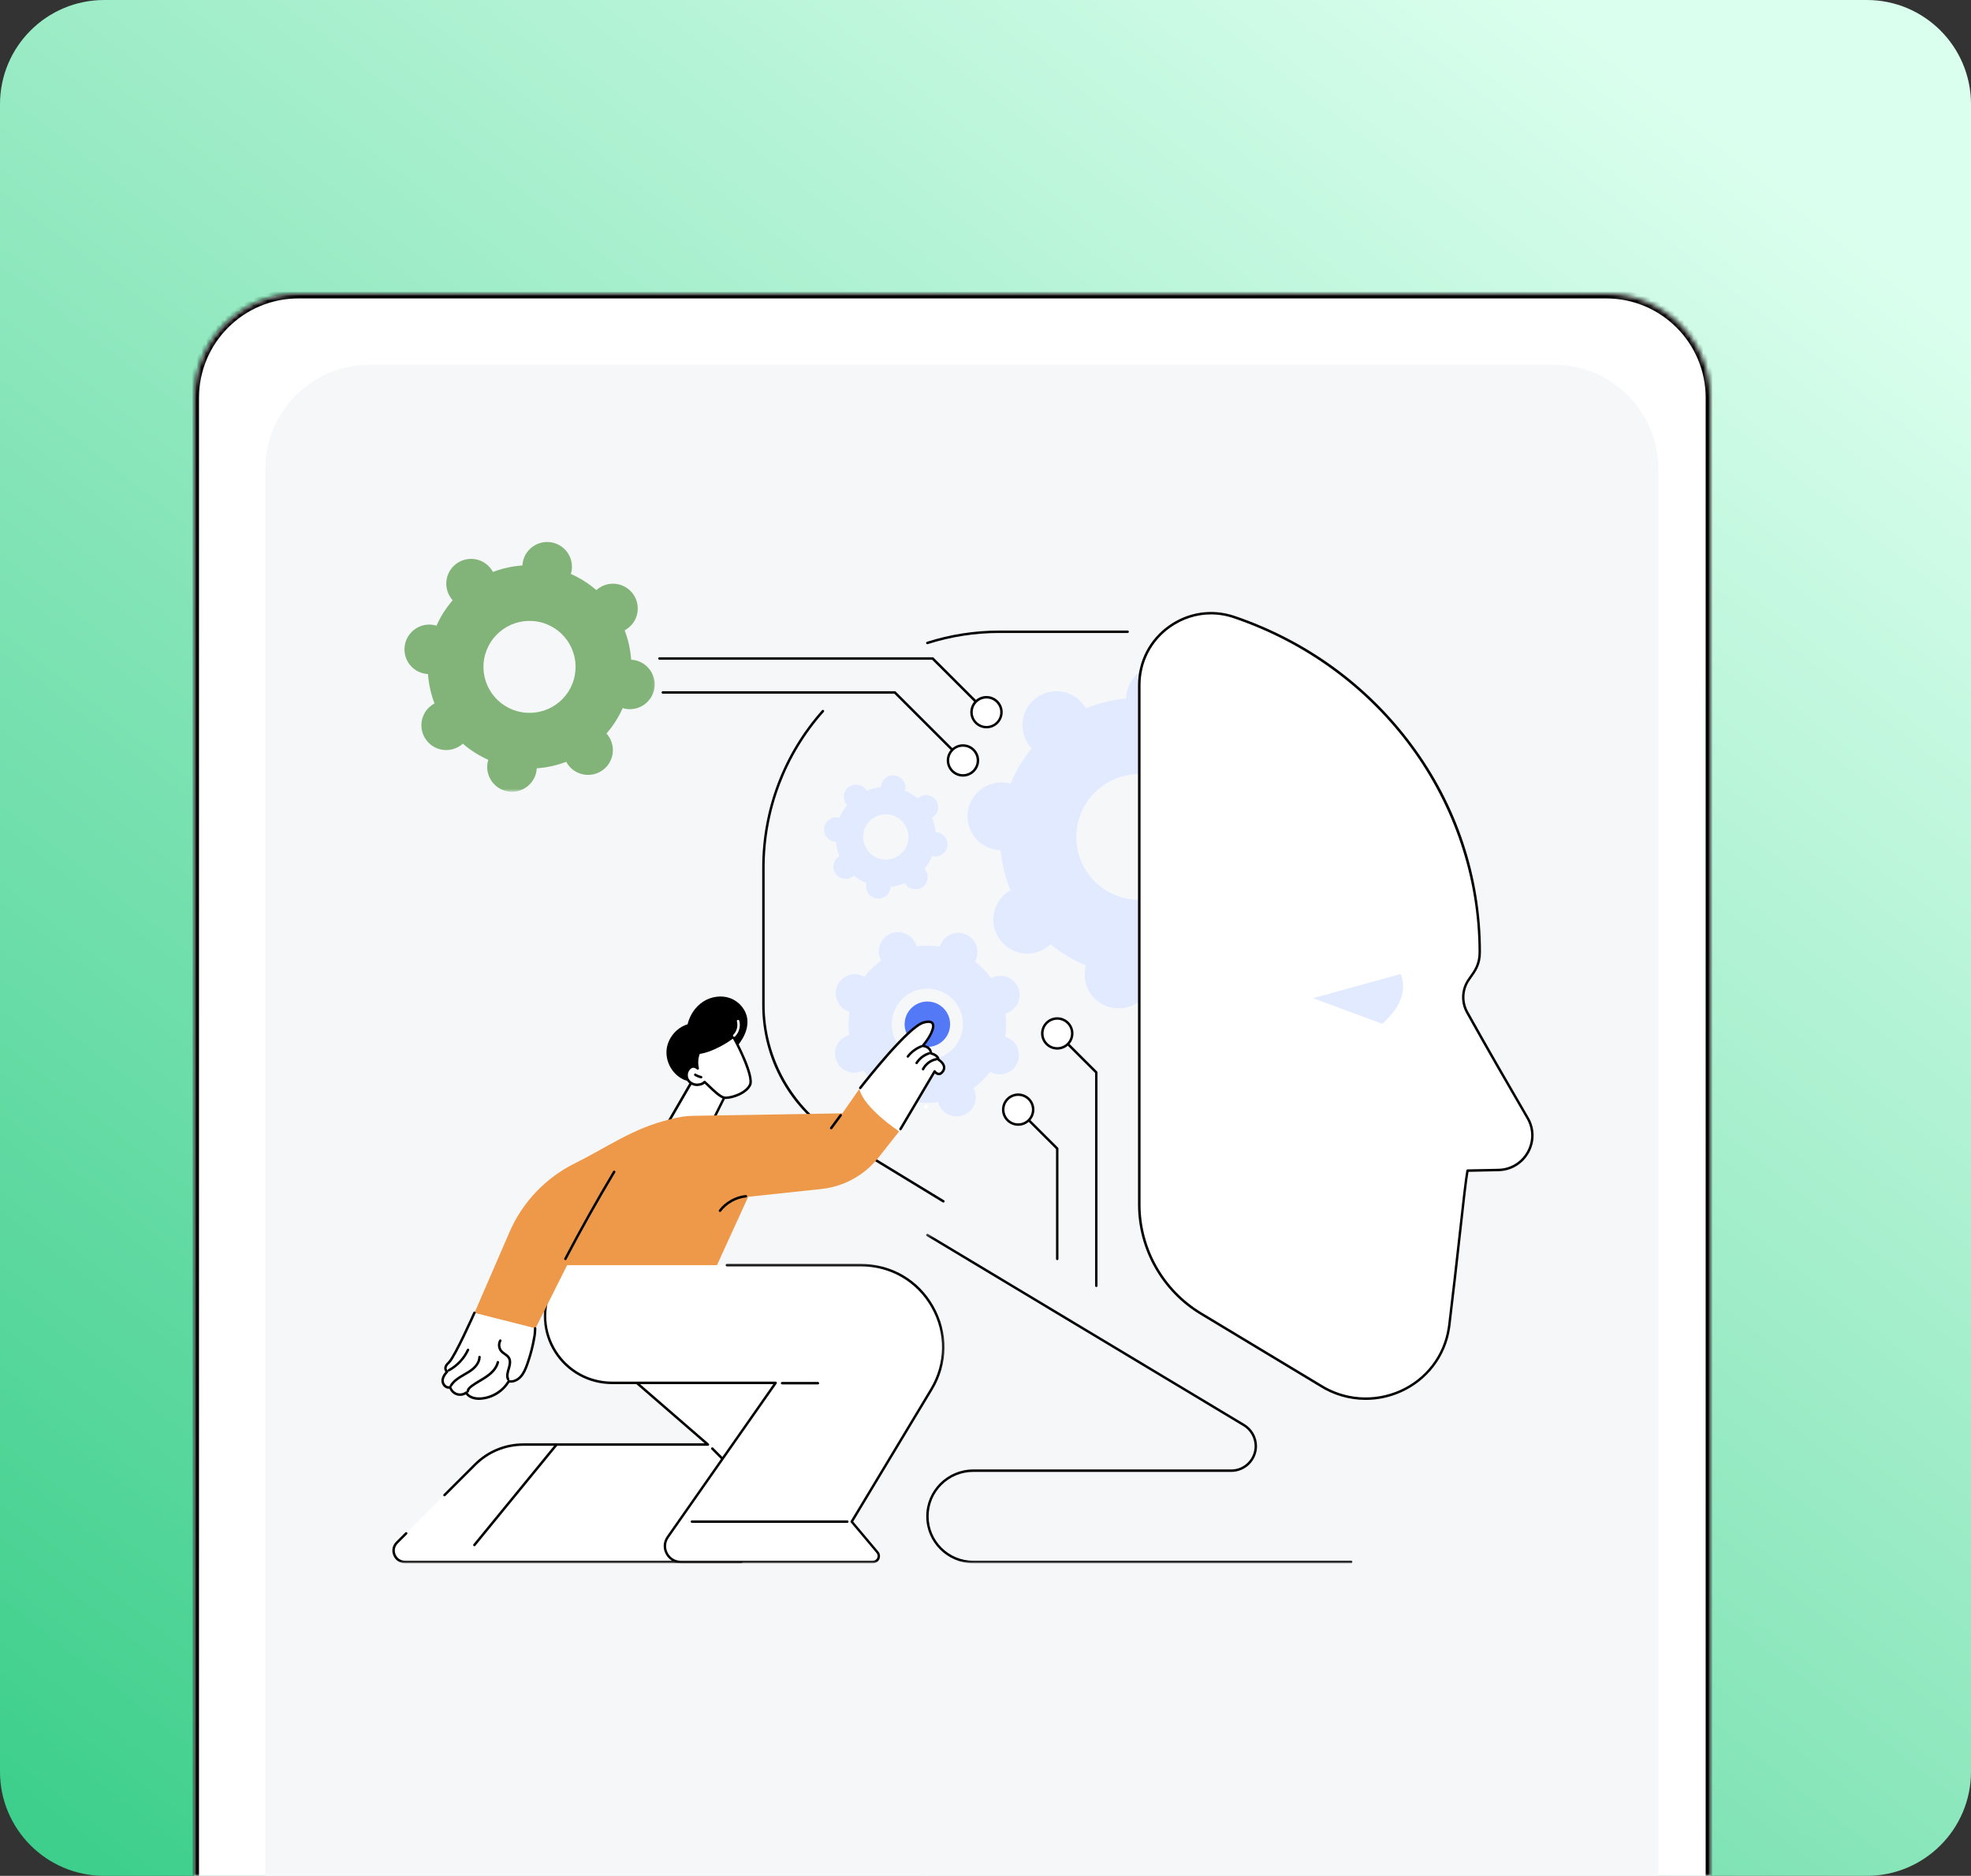 <svg width="416" height="396" viewBox="0 0 416 396" fill="none" xmlns="http://www.w3.org/2000/svg">
<rect x="0" y="0" width="416" height="396" fill="#333333" stroke="none"/>
<g clip-path="url(#clip0_3_769)">
<path d="M394 0H22C9.85 0 0 9.85 0 22V374C0 386.15 9.85 396 22 396H394C406.15 396 416 386.15 416 374V22C416 9.85 406.15 0 394 0Z" fill="url(#paint0_linear_3_769)"/>
<path d="M41 84C41 71.85 50.85 62 63 62H339C351.15 62 361 71.85 361 84V396H41V84Z" fill="white"/>
<mask id="mask0_3_769" style="mask-type:luminance" maskUnits="userSpaceOnUse" x="41" y="62" width="320" height="334">
<path d="M41 84C41 71.85 50.85 62 63 62H339C351.15 62 361 71.85 361 84V396H41V84Z" fill="white"/>
</mask>
<g mask="url(#mask0_3_769)">
<path d="M40 84C40 71.297 50.297 61 63 61H339C351.703 61 362 71.297 362 84H360C360 72.402 350.598 63 339 63H63C51.402 63 42 72.402 42 84H40ZM40 396V84C40 71.297 50.297 61 63 61V63C51.402 63 42 72.402 42 84V396H40ZM339 61C351.703 61 362 71.297 362 84V396H360V84C360 72.402 350.598 63 339 63V61Z" fill="black"/>
</g>
<path d="M56 99C56 86.85 65.85 77 78 77H328C340.15 77 350 86.85 350 99V396H56V99Z" fill="#F5F7F9"/>
<path d="M204.294 171.276C203.702 175.187 206.405 178.83 210.31 179.406C210.604 179.452 210.889 179.465 211.183 179.475C211.465 182.42 212.186 185.262 213.294 187.923C213.046 188.065 212.798 188.217 212.563 188.396C209.377 190.738 208.705 195.228 211.064 198.395C213.413 201.578 217.907 202.25 221.08 199.894C221.315 199.715 221.54 199.527 221.742 199.328C223.959 201.164 226.473 202.683 229.21 203.815C229.137 204.086 229.067 204.367 229.021 204.662C228.429 208.576 231.132 212.216 235.037 212.792C238.954 213.381 242.597 210.684 243.176 206.783C243.223 206.488 243.236 206.207 243.246 205.913C246.197 205.628 249.04 204.91 251.706 203.805C251.849 204.05 252.001 204.298 252.176 204.533C254.526 207.716 259.019 208.388 262.192 206.028C265.378 203.686 266.05 199.196 263.691 196.029C263.516 195.791 263.327 195.569 263.125 195.367C264.965 193.154 266.487 190.646 267.622 187.913C267.893 187.982 268.174 188.052 268.469 188.101C272.387 188.69 276.033 185.99 276.609 182.092C277.201 178.181 274.498 174.542 270.593 173.963C270.299 173.916 270.014 173.903 269.72 173.893C269.438 170.948 268.717 168.109 267.609 165.446C267.857 165.303 268.105 165.151 268.34 164.973C271.526 162.63 272.198 158.14 269.839 154.973C267.49 151.79 262.996 151.119 259.823 153.478C259.588 153.653 259.363 153.842 259.161 154.04C256.944 152.204 254.43 150.685 251.693 149.553C251.766 149.282 251.835 149.001 251.882 148.706C252.474 144.795 249.771 141.152 245.866 140.577C241.949 139.988 238.306 142.684 237.727 146.585C237.68 146.88 237.667 147.161 237.654 147.456C234.706 147.74 231.863 148.458 229.197 149.553C229.054 149.305 228.902 149.057 228.727 148.822C226.377 145.642 221.884 144.971 218.711 147.327C215.524 149.673 214.853 154.159 217.212 157.329C217.387 157.564 217.576 157.789 217.778 157.988C215.938 160.205 214.416 162.713 213.281 165.446C213.01 165.376 212.729 165.303 212.434 165.257C208.53 164.668 204.883 167.365 204.294 171.276ZM227.31 174.717C228.396 167.461 235.166 162.464 242.432 163.55C249.701 164.632 254.701 171.395 253.616 178.651C252.53 185.907 245.76 190.904 238.494 189.818C231.225 188.737 226.225 181.973 227.31 174.717Z" fill="#E2EAFF"/>
<path d="M322.43 236.023C318.538 229.346 313.572 220.719 309.664 213.698C308.45 211.508 308.579 208.811 310.031 206.76C311.163 205.171 312.321 203.778 312.321 201.022C312.321 168.331 290.695 140.54 260.518 130.269C250.681 126.921 240.463 134.263 240.463 144.64V254.294C240.463 263.708 245.394 272.426 253.464 277.29L278.485 292.372C289.255 299.357 303.874 293.054 305.809 280.378C305.832 280.189 305.866 280 305.892 279.802C307.861 263.509 309.181 249.913 309.737 247.121L316.249 246.992C321.827 246.872 325.225 240.83 322.43 236.023Z" fill="white"/>
<path d="M288.242 295.529C284.784 295.529 281.353 294.539 278.342 292.594L253.321 277.515C245.227 272.638 240.191 263.744 240.191 254.294V144.64C240.191 139.597 242.551 135.014 246.657 132.083C250.75 129.161 255.822 128.407 260.59 130.021C275.642 135.147 288.56 144.501 297.927 157.081C307.506 169.932 312.569 185.13 312.569 201.022C312.569 203.649 311.553 205.065 310.477 206.561L310.233 206.915C308.849 208.857 308.71 211.471 309.879 213.569C313.876 220.756 319.031 229.673 322.641 235.894C324.01 238.24 324.024 241.042 322.7 243.398C321.367 245.754 318.961 247.203 316.248 247.25L309.948 247.382C309.63 249.112 309.098 253.894 308.38 260.399C307.777 265.829 307.023 272.579 306.136 279.835C306.113 280.037 306.09 280.225 306.054 280.414C305.147 286.373 301.289 291.416 295.733 293.914C293.324 294.999 290.777 295.529 288.242 295.529ZM255.597 129.704C252.556 129.704 249.572 130.657 246.974 132.493C243.001 135.335 240.721 139.762 240.721 144.64V254.294C240.721 263.555 245.654 272.284 253.592 277.069L278.613 292.147C283.676 295.433 289.999 295.916 295.522 293.444C300.912 291.029 304.664 286.128 305.547 280.344C305.57 280.156 305.607 279.967 305.63 279.779C306.517 272.519 307.258 265.769 307.873 260.339C308.628 253.543 309.18 248.639 309.488 247.074C309.511 246.955 309.617 246.862 309.736 246.862L316.248 246.733C318.773 246.684 321.013 245.344 322.254 243.14C323.491 240.936 323.468 238.332 322.204 236.152C318.584 229.944 313.429 221.027 309.429 213.827C308.168 211.554 308.32 208.728 309.819 206.621L310.067 206.266C311.093 204.84 312.059 203.497 312.059 201.035C312.059 169.37 291.309 141.036 260.435 130.528C258.843 129.975 257.215 129.704 255.597 129.704Z" fill="black"/>
<path d="M277.118 210.72L295.65 205.605C296.947 209.115 295.65 212.626 291.746 216.127L277.118 210.72Z" fill="#E2EAFF"/>
<path d="M199.113 253.87C199.066 253.87 199.02 253.86 198.983 253.837L176.639 240.218C171.838 237.283 167.841 233.151 165.078 228.247C162.318 223.347 160.869 217.774 160.869 212.156V183.151C160.869 170.888 165.349 159.096 173.489 149.94C173.585 149.834 173.75 149.824 173.856 149.917C173.962 150.013 173.975 150.179 173.879 150.284C165.822 159.344 161.385 171.018 161.385 183.151V212.143C161.385 223.347 167.331 233.928 176.91 239.768L199.255 253.387C199.374 253.46 199.42 253.626 199.338 253.741C199.278 253.824 199.195 253.87 199.113 253.87Z" fill="black"/>
<path d="M195.727 135.994C195.622 135.994 195.516 135.924 195.479 135.815C195.433 135.676 195.516 135.534 195.645 135.487C200.588 133.909 205.743 133.108 210.971 133.108H237.998C238.14 133.108 238.256 133.224 238.256 133.366C238.256 133.509 238.14 133.625 237.998 133.625H210.971C205.79 133.625 200.684 134.415 195.8 135.98C195.774 135.994 195.751 135.994 195.727 135.994Z" fill="black"/>
<mask id="mask1_3_769" style="mask-type:luminance" maskUnits="userSpaceOnUse" x="194" y="260" width="93" height="70">
<path d="M194.659 260.339H286.141V330H194.659V260.339Z" fill="white"/>
</mask>
<g mask="url(#mask1_3_769)">
<path d="M285.184 330H205.402C199.939 330 195.492 325.556 195.492 320.103C195.492 314.647 199.939 310.207 205.402 310.207H259.868C262.595 310.207 264.798 307.993 264.798 305.283C264.798 303.562 263.879 301.948 262.406 301.064L195.611 260.942C195.492 260.869 195.445 260.703 195.515 260.587C195.584 260.468 195.75 260.422 195.869 260.492L262.664 300.618C264.292 301.594 265.308 303.387 265.308 305.283C265.308 308.287 262.866 310.726 259.858 310.726H205.388C200.21 310.726 195.998 314.932 195.998 320.103C195.998 325.275 200.21 329.48 205.388 329.48H285.174C285.316 329.48 285.432 329.6 285.432 329.739C285.432 329.881 285.326 330 285.184 330Z" fill="black"/>
</g>
<path d="M176.712 208.116C175.838 210.164 176.795 212.543 178.846 213.417C179.002 213.486 179.154 213.533 179.306 213.582C179.035 215.23 179.025 216.891 179.26 218.506C179.107 218.552 178.942 218.599 178.786 218.658C176.712 219.495 175.709 221.851 176.533 223.913C177.37 225.987 179.733 226.986 181.798 226.163C181.95 226.103 182.102 226.033 182.244 225.951C183.2 227.271 184.355 228.462 185.689 229.475C185.606 229.614 185.536 229.756 185.464 229.908C184.59 231.96 185.546 234.339 187.601 235.212C189.653 236.082 192.035 235.129 192.909 233.078C192.978 232.926 193.028 232.774 193.074 232.618C194.725 232.889 196.389 232.903 198.004 232.668C198.054 232.82 198.1 232.985 198.16 233.138C198.997 235.212 201.356 236.211 203.421 235.388C205.495 234.55 206.498 232.195 205.674 230.133C205.614 229.981 205.545 229.829 205.462 229.686C206.782 228.73 207.974 227.575 208.989 226.245C209.128 226.328 209.271 226.397 209.426 226.47C211.478 227.34 213.86 226.388 214.734 224.336C215.607 222.288 214.651 219.909 212.599 219.035C212.444 218.966 212.292 218.92 212.139 218.87C212.411 217.222 212.421 215.561 212.186 213.946C212.338 213.9 212.503 213.854 212.656 213.794C214.734 212.957 215.736 210.601 214.909 208.54C214.072 206.465 211.713 205.466 209.648 206.29C209.496 206.349 209.343 206.419 209.201 206.502C208.245 205.181 207.09 203.993 205.757 202.991C205.839 202.849 205.909 202.706 205.978 202.554C206.852 200.506 205.899 198.124 203.844 197.253C201.793 196.383 199.41 197.336 198.537 199.384C198.464 199.54 198.418 199.692 198.371 199.844C196.72 199.573 195.056 199.563 193.441 199.798C193.392 199.646 193.345 199.48 193.286 199.328C192.449 197.253 190.089 196.251 188.025 197.078C185.947 197.912 184.944 200.268 185.771 202.332C185.831 202.485 185.9 202.637 185.983 202.779C184.663 203.732 183.472 204.887 182.456 206.217C182.314 206.138 182.175 206.065 182.019 205.995C179.968 205.099 177.585 206.055 176.712 208.116ZM188.816 213.265C190.443 209.446 194.867 207.679 198.679 209.304C202.501 210.932 204.271 215.349 202.64 219.154C201.012 222.97 196.588 224.736 192.779 223.112C188.958 221.497 187.174 217.08 188.816 213.265Z" fill="#E2EAFF"/>
<path d="M173.952 174.74C173.737 176.143 174.706 177.45 176.122 177.662C176.228 177.675 176.334 177.685 176.427 177.685C176.533 178.747 176.781 179.77 177.181 180.726C177.089 180.772 177.006 180.832 176.923 180.891C175.778 181.738 175.543 183.34 176.38 184.485C177.231 185.626 178.836 185.861 179.977 185.024C180.06 184.964 180.143 184.895 180.215 184.825C181.016 185.484 181.913 186.027 182.905 186.44C182.882 186.533 182.856 186.639 182.833 186.745C182.621 188.148 183.587 189.455 185.003 189.666C186.409 189.878 187.716 188.912 187.932 187.499C187.941 187.393 187.955 187.287 187.955 187.191C189.017 187.085 190.043 186.841 190.995 186.44C191.045 186.533 191.105 186.616 191.161 186.698C192.011 187.84 193.616 188.075 194.761 187.241C195.906 186.391 196.141 184.789 195.304 183.648C195.244 183.565 195.175 183.482 195.102 183.413C195.763 182.609 196.316 181.715 196.72 180.726C196.812 180.749 196.918 180.772 197.024 180.795C198.43 181.007 199.737 180.041 199.952 178.628C200.164 177.225 199.195 175.918 197.782 175.706C197.673 175.693 197.567 175.683 197.474 175.683C197.368 174.621 197.12 173.599 196.72 172.642C196.812 172.596 196.895 172.537 196.978 172.477C198.123 171.63 198.358 170.028 197.52 168.887C196.67 167.742 195.069 167.507 193.924 168.344C193.841 168.404 193.758 168.473 193.686 168.543C192.885 167.884 191.988 167.342 190.995 166.931C191.022 166.835 191.045 166.73 191.068 166.624C191.28 165.221 190.314 163.914 188.898 163.702C187.495 163.49 186.184 164.456 185.973 165.869C185.959 165.975 185.95 166.081 185.95 166.177C184.887 166.283 183.858 166.528 182.905 166.931C182.856 166.835 182.8 166.753 182.74 166.67C181.89 165.528 180.285 165.294 179.14 166.127C177.995 166.978 177.76 168.579 178.597 169.721C178.657 169.803 178.73 169.886 178.799 169.959C178.137 170.76 177.585 171.653 177.181 172.642C177.089 172.619 176.983 172.596 176.877 172.573C175.47 172.361 174.164 173.327 173.952 174.74ZM182.23 175.978C182.621 173.36 185.063 171.57 187.67 171.961C190.291 172.348 192.084 174.787 191.694 177.391C191.303 180.008 188.861 181.798 186.254 181.407C183.637 181.02 181.843 178.582 182.23 175.978Z" fill="#E2EAFF"/>
<path d="M196.253 211.455C196.568 211.491 196.875 211.554 197.177 211.65C197.478 211.743 197.766 211.868 198.04 212.017C198.318 212.17 198.576 212.348 198.818 212.55C199.059 212.752 199.278 212.977 199.476 213.222C199.671 213.467 199.844 213.728 199.989 214.009C200.135 214.287 200.254 214.578 200.34 214.879C200.429 215.184 200.485 215.492 200.515 215.806C200.542 216.117 200.538 216.431 200.502 216.746C200.469 217.057 200.403 217.364 200.31 217.665C200.214 217.963 200.092 218.254 199.939 218.529C199.787 218.804 199.612 219.065 199.407 219.303C199.205 219.545 198.98 219.763 198.735 219.962C198.49 220.16 198.225 220.329 197.948 220.475C197.666 220.62 197.375 220.736 197.074 220.825C196.77 220.915 196.462 220.971 196.148 220.997C195.833 221.027 195.519 221.021 195.208 220.988C194.894 220.954 194.586 220.888 194.285 220.796C193.984 220.7 193.696 220.577 193.421 220.425C193.143 220.273 192.885 220.097 192.644 219.892C192.402 219.69 192.184 219.469 191.985 219.221C191.787 218.976 191.618 218.714 191.472 218.433C191.327 218.155 191.207 217.864 191.121 217.563C191.032 217.258 190.976 216.951 190.946 216.64C190.92 216.325 190.923 216.011 190.959 215.7C190.992 215.386 191.055 215.078 191.151 214.78C191.247 214.479 191.37 214.191 191.522 213.913C191.674 213.639 191.849 213.381 192.055 213.139C192.256 212.897 192.481 212.679 192.726 212.481C192.971 212.285 193.236 212.113 193.514 211.968C193.795 211.822 194.086 211.706 194.387 211.617C194.692 211.531 194.999 211.471 195.314 211.445C195.628 211.418 195.942 211.422 196.253 211.455Z" fill="#5479F7"/>
<path d="M231.39 271.695C231.251 271.695 231.132 271.58 231.132 271.437V226.503L222.956 218.341C222.85 218.235 222.85 218.069 222.956 217.977C223.062 217.871 223.227 217.871 223.323 217.977L231.569 226.209C231.615 226.259 231.638 226.328 231.638 226.398V271.437C231.651 271.58 231.532 271.695 231.39 271.695Z" fill="black"/>
<path d="M226.308 218.165C226.308 218.582 226.225 218.986 226.066 219.373C225.904 219.76 225.676 220.101 225.382 220.395C225.084 220.693 224.743 220.921 224.356 221.08C223.969 221.242 223.565 221.322 223.145 221.322C222.725 221.322 222.321 221.242 221.934 221.08C221.547 220.921 221.206 220.693 220.908 220.395C220.614 220.101 220.385 219.76 220.223 219.373C220.064 218.986 219.985 218.582 219.985 218.165C219.985 217.745 220.064 217.341 220.223 216.957C220.385 216.57 220.614 216.226 220.908 215.932C221.206 215.637 221.547 215.409 221.934 215.247C222.324 215.088 222.725 215.009 223.145 215.009C223.565 215.009 223.969 215.088 224.356 215.247C224.743 215.409 225.084 215.637 225.382 215.932C225.676 216.226 225.904 216.57 226.066 216.957C226.225 217.341 226.308 217.745 226.308 218.165Z" fill="white"/>
<path d="M223.144 221.58C221.258 221.58 219.723 220.048 219.723 218.165C219.723 216.279 221.258 214.747 223.144 214.747C225.033 214.747 226.565 216.279 226.565 218.165C226.565 220.048 225.033 221.58 223.144 221.58ZM223.144 215.267C221.539 215.267 220.242 216.561 220.242 218.165C220.242 219.767 221.539 221.064 223.144 221.064C224.749 221.064 226.046 219.767 226.046 218.165C226.046 216.561 224.749 215.267 223.144 215.267Z" fill="black"/>
<path d="M223.144 266.018C223.002 266.018 222.886 265.898 222.886 265.76V242.585L214.71 234.422C214.604 234.316 214.604 234.15 214.71 234.058C214.816 233.952 214.982 233.952 215.074 234.058L223.323 242.29C223.369 242.34 223.393 242.409 223.393 242.479V265.76C223.406 265.898 223.287 266.018 223.144 266.018Z" fill="black"/>
<path d="M215.637 231.202C216.044 231.298 216.418 231.467 216.759 231.712C217.1 231.957 217.381 232.258 217.599 232.615C217.821 232.969 217.963 233.356 218.033 233.767C218.099 234.18 218.083 234.59 217.987 235.001C217.891 235.408 217.722 235.782 217.474 236.119C217.229 236.46 216.928 236.738 216.574 236.96C216.216 237.178 215.829 237.324 215.416 237.39C215.002 237.456 214.592 237.443 214.185 237.347C213.774 237.251 213.401 237.079 213.063 236.834C212.722 236.589 212.441 236.288 212.219 235.934C212.001 235.576 211.855 235.193 211.789 234.779C211.723 234.365 211.736 233.955 211.832 233.548C211.931 233.141 212.1 232.767 212.345 232.426C212.59 232.089 212.891 231.808 213.248 231.589C213.606 231.368 213.99 231.225 214.403 231.156C214.817 231.09 215.23 231.106 215.637 231.202Z" fill="white"/>
<path d="M214.898 237.661C213.009 237.661 211.477 236.129 211.477 234.246C211.477 232.36 213.009 230.828 214.898 230.828C216.784 230.828 218.32 232.36 218.32 234.246C218.32 236.129 216.784 237.661 214.898 237.661ZM214.898 231.348C213.294 231.348 211.997 232.641 211.997 234.246C211.997 235.848 213.294 237.145 214.898 237.145C216.503 237.145 217.8 235.848 217.8 234.246C217.8 232.641 216.503 231.348 214.898 231.348Z" fill="black"/>
<path d="M144.117 227.823C141.887 226.705 140.471 224.174 140.683 221.686C140.894 219.214 142.737 216.951 145.12 216.233C145.589 214.287 146.758 212.51 148.445 211.425C150.133 210.353 152.316 210.035 154.179 210.743C156.042 211.448 157.518 213.205 157.73 215.184C157.885 216.573 157.448 217.986 156.75 219.201C156.055 220.415 155.122 221.474 154.179 222.523C151.939 225.031 147.879 229.71 144.117 227.823Z" fill="black"/>
<path d="M151.571 238.428L149.943 237.568L153.977 229.438C153.977 229.438 154.119 224.28 146.558 227.4L140.129 238.511L138.442 238.074C138.442 238.074 139.891 238.402 144.48 240.219C148.385 241.751 150.592 241.112 151.571 238.428Z" fill="white"/>
<path d="M140.129 238.769C140.106 238.769 140.08 238.769 140.057 238.756L139.054 238.498C138.912 238.461 138.829 238.322 138.865 238.18C138.902 238.038 139.044 237.955 139.183 237.992L139.997 238.203L146.32 227.258C146.347 227.211 146.393 227.175 146.453 227.152C149.378 225.951 151.548 225.809 152.892 226.728C154.275 227.671 154.238 229.369 154.238 229.438C154.238 229.475 154.225 229.508 154.215 229.544L150.297 237.449L151.042 237.839C151.171 237.909 151.217 238.061 151.148 238.19C151.075 238.322 150.923 238.369 150.794 238.296L149.824 237.79C149.695 237.72 149.649 237.568 149.718 237.449L153.732 229.379C153.719 229.107 153.636 227.86 152.61 227.165C151.442 226.364 149.424 226.517 146.747 227.602L140.364 238.64C140.305 238.723 140.222 238.769 140.129 238.769Z" fill="black"/>
<path d="M148.716 228.412C149.603 229.167 151.701 231.5 152.845 231.725C153.99 231.936 157.365 230.957 158.285 229.051C159.122 227.307 155.747 220.567 154.758 218.906C154.758 218.906 150.969 221.805 147.488 222.275C147.042 223.406 146.995 224.501 147.254 225.574C147.254 225.574 146.486 224.879 145.768 225.339C145 225.835 144.693 226.917 145.06 227.754C145.424 228.591 146.393 229.107 147.3 229.015C147.833 228.955 148.302 228.849 148.716 228.412Z" fill="white"/>
<path d="M153.186 232.006C153.034 232.006 152.905 231.996 152.786 231.97C151.856 231.794 150.486 230.464 149.388 229.402C149.13 229.157 148.905 228.932 148.716 228.767C148.269 229.144 147.773 229.213 147.336 229.263C146.297 229.369 145.235 228.767 144.835 227.847C144.411 226.881 144.765 225.68 145.639 225.114C146.099 224.819 146.559 224.892 146.9 225.044C146.771 224.078 146.89 223.112 147.254 222.169C147.29 222.086 147.373 222.017 147.465 222.004C150.84 221.557 154.569 218.718 154.603 218.695C154.662 218.648 154.735 218.635 154.818 218.648C154.887 218.658 154.957 218.705 154.993 218.764C155.618 219.803 159.5 227.152 158.533 229.157C157.623 231.03 154.639 232.006 153.186 232.006ZM148.716 228.155C148.776 228.155 148.835 228.178 148.882 228.214C149.107 228.403 149.401 228.697 149.755 229.025C150.698 229.935 152.114 231.311 152.892 231.463C153.908 231.652 157.187 230.722 158.06 228.932C158.778 227.447 155.903 221.405 154.685 219.27C153.812 219.909 150.688 222.03 147.69 222.487C147.326 223.476 147.277 224.469 147.515 225.491C147.538 225.597 147.489 225.716 147.396 225.776C147.3 225.835 147.171 225.822 147.088 225.739C147.065 225.716 146.453 225.187 145.92 225.527C145.262 225.951 144.99 226.894 145.308 227.625C145.626 228.33 146.476 228.813 147.277 228.73C147.809 228.684 148.173 228.578 148.518 228.224C148.574 228.191 148.647 228.155 148.716 228.155Z" fill="black"/>
<path d="M147.985 227.658C147.962 227.658 147.948 227.658 147.925 227.648C147.455 227.543 147.019 227.354 146.605 227.106C146.486 227.036 146.44 226.871 146.522 226.752C146.592 226.636 146.757 226.586 146.876 226.669C147.244 226.894 147.631 227.046 148.044 227.142C148.187 227.175 148.269 227.318 148.233 227.447C148.21 227.576 148.104 227.658 147.985 227.658Z" fill="black"/>
<path d="M154.969 218.883C154.897 218.883 154.84 218.86 154.781 218.8C154.675 218.694 154.685 218.529 154.781 218.436C155.499 217.728 155.807 216.597 155.535 215.63C155.499 215.491 155.582 215.349 155.711 215.313C155.853 215.276 155.995 215.359 156.032 215.491C156.349 216.656 156.008 217.953 155.135 218.8C155.098 218.86 155.029 218.883 154.969 218.883Z" fill="white"/>
<path d="M127.516 285.973L149.414 304.965H110.469C106.647 304.965 102.978 306.484 100.264 309.181L83.773 325.652C82.264 327.161 83.337 329.739 85.471 329.739H156.478L182.35 279.885L127.516 285.973Z" fill="white"/>
<mask id="mask2_3_769" style="mask-type:luminance" maskUnits="userSpaceOnUse" x="82" y="278" width="101" height="52">
<path d="M82 278.974H182.8V330H82V278.974Z" fill="white"/>
</mask>
<g mask="url(#mask2_3_769)">
<path d="M156.479 330H85.471C84.376 330 83.433 329.374 83.019 328.362C82.593 327.349 82.818 326.241 83.595 325.463L85.544 323.518C85.65 323.412 85.815 323.412 85.908 323.518C86.014 323.624 86.014 323.789 85.908 323.885L83.962 325.827C83.337 326.453 83.162 327.349 83.502 328.16C83.843 328.974 84.598 329.48 85.471 329.48H156.326L181.904 280.202L128.142 286.161L149.59 304.763C149.672 304.836 149.695 304.952 149.659 305.048C149.626 305.154 149.53 305.213 149.414 305.213H110.469C106.684 305.213 103.134 306.686 100.454 309.359L94.001 315.802C93.895 315.907 93.73 315.907 93.637 315.802C93.528 315.696 93.528 315.53 93.637 315.438L100.09 308.992C102.862 306.226 106.555 304.694 110.469 304.694H148.716L127.351 286.161C127.268 286.092 127.245 285.986 127.268 285.89C127.305 285.797 127.387 285.728 127.493 285.714L182.327 279.636C182.42 279.623 182.516 279.673 182.575 279.742C182.635 279.825 182.635 279.917 182.585 280.013L156.704 329.857C156.657 329.94 156.575 330 156.479 330Z" fill="black"/>
</g>
<path d="M152.643 308.38C152.573 308.38 152.514 308.357 152.454 308.297L150.155 305.978C150.049 305.872 150.062 305.706 150.155 305.614C150.26 305.508 150.426 305.518 150.522 305.614L152.822 307.933C152.927 308.039 152.914 308.205 152.822 308.297C152.775 308.357 152.716 308.38 152.643 308.38Z" fill="black"/>
<path d="M100.125 326.417C100.066 326.417 100.006 326.393 99.96 326.357C99.851 326.264 99.828 326.099 99.924 325.993L117.159 304.929C117.252 304.823 117.417 304.8 117.523 304.893C117.629 304.989 117.656 305.154 117.56 305.26L100.324 326.324C100.278 326.383 100.205 326.417 100.125 326.417Z" fill="black"/>
<path d="M118.598 267.079L116.381 271.801C111.981 281.168 118.823 291.922 129.193 291.922H163.711L140.943 324.461C139.384 326.688 140.976 329.728 143.689 329.728H184.239C185.298 329.728 185.89 328.491 185.192 327.667L179.765 321.211L196.577 293.288C203.526 281.757 195.197 267.066 181.724 267.066H118.598V267.079Z" fill="white"/>
<mask id="mask3_3_769" style="mask-type:luminance" maskUnits="userSpaceOnUse" x="114" y="266" width="86" height="64">
<path d="M114.188 266.269H199.741V330H114.188V266.269Z" fill="white"/>
</mask>
<g mask="url(#mask3_3_769)">
<path d="M184.25 330H143.703C142.333 330 141.132 329.269 140.494 328.054C139.858 326.84 139.951 325.441 140.742 324.322L163.215 292.193H129.194C124.237 292.193 119.694 289.695 117.031 285.526C114.374 281.344 114.046 276.185 116.144 271.695L118.364 266.97C118.421 266.841 118.576 266.785 118.705 266.841C118.834 266.901 118.894 267.053 118.834 267.185L116.617 271.907C114.589 276.232 114.907 281.202 117.468 285.232C120.025 289.262 124.416 291.664 129.181 291.664H163.698C163.794 291.664 163.887 291.724 163.937 291.806C163.983 291.889 163.97 291.995 163.923 292.078L141.155 324.617C140.484 325.579 140.401 326.771 140.944 327.82C141.486 328.855 142.512 329.481 143.69 329.481H184.24C184.64 329.481 184.971 329.269 185.136 328.905C185.298 328.551 185.252 328.15 184.994 327.843L179.568 321.387C179.495 321.304 179.485 321.185 179.544 321.093L196.353 293.173C199.563 287.836 199.655 281.417 196.578 275.997C193.511 270.577 187.955 267.338 181.715 267.338H153.425C153.282 267.338 153.163 267.218 153.163 267.08C153.163 266.937 153.282 266.818 153.425 266.818H181.715C188.144 266.818 193.865 270.153 197.025 275.735C200.188 281.321 200.105 287.942 196.79 293.444L180.074 321.212L185.381 327.525C185.758 327.985 185.841 328.597 185.596 329.14C185.371 329.669 184.839 330 184.25 330Z" fill="black"/>
</g>
<path d="M178.836 321.48H146.039C145.896 321.48 145.777 321.364 145.777 321.222C145.777 321.079 145.896 320.964 146.039 320.964H178.836C178.975 320.964 179.094 321.079 179.094 321.222C179.094 321.364 178.975 321.48 178.836 321.48Z" fill="black"/>
<path d="M172.629 292.253H165.068C164.926 292.253 164.807 292.134 164.807 291.995C164.807 291.853 164.926 291.734 165.068 291.734H172.629C172.771 291.734 172.89 291.853 172.89 291.995C172.89 292.134 172.771 292.253 172.629 292.253Z" fill="black"/>
<path d="M113.017 280.414L100.136 277.175L107.545 260.081C110.281 253.778 115.165 248.639 121.323 245.589C127.93 242.316 133.84 238.038 141.414 236.317L123.553 259.396L113.017 280.414Z" fill="#EE9849"/>
<path d="M111.191 288.223C110.873 289.096 110.506 289.98 109.867 290.661C109.232 291.346 108.275 291.793 107.369 291.604C106.151 293.689 103.852 295.105 101.446 295.257C100.288 295.327 98.958 295.022 98.389 294.01C97.823 294.42 97.059 294.539 96.397 294.314C95.735 294.093 95.206 293.527 95.004 292.855C94.273 293.15 93.459 292.395 93.412 291.618C93.366 290.84 93.849 290.122 94.378 289.543C94.014 289.378 93.918 288.871 94.061 288.494C94.203 288.117 94.521 287.836 94.792 287.551C96.066 286.234 100.113 277.161 100.113 277.161L112.924 280.424C112.924 280.424 112.888 281.473 112.819 281.923C112.713 282.581 112.584 283.24 112.441 283.901C112.134 285.374 111.71 286.823 111.191 288.223Z" fill="white"/>
<path d="M101.115 295.529C99.877 295.529 98.862 295.105 98.319 294.361C97.717 294.705 96.976 294.774 96.324 294.549C95.665 294.328 95.123 293.808 94.851 293.16C94.557 293.206 94.249 293.136 93.965 292.948C93.505 292.667 93.2 292.134 93.164 291.618C93.127 290.956 93.399 290.284 94.014 289.566C93.73 289.262 93.693 288.765 93.836 288.388C93.978 288.011 94.249 287.74 94.52 287.472L94.626 287.353C95.854 286.079 99.851 277.128 99.901 277.032C99.96 276.903 100.112 276.844 100.241 276.903C100.37 276.963 100.43 277.115 100.37 277.244C100.205 277.621 96.301 286.373 95.004 287.717L94.885 287.836C94.65 288.071 94.424 288.296 94.319 288.577C94.226 288.838 94.272 289.189 94.497 289.295C94.567 289.331 94.626 289.401 94.64 289.483C94.65 289.566 94.626 289.649 94.58 289.708C93.941 290.393 93.647 291.006 93.683 291.581C93.707 291.935 93.931 292.299 94.236 292.501C94.368 292.584 94.626 292.7 94.911 292.594C94.98 292.571 95.05 292.571 95.123 292.607C95.192 292.643 95.239 292.7 95.252 292.772C95.417 293.361 95.89 293.854 96.479 294.056C97.058 294.255 97.73 294.149 98.223 293.785C98.283 293.739 98.365 293.725 98.438 293.739C98.508 293.749 98.567 293.795 98.614 293.868C99.262 295.022 100.926 295.022 101.423 294.986C103.736 294.844 105.976 293.467 107.144 291.465C107.203 291.369 107.309 291.323 107.425 291.346C108.322 291.535 109.185 291.015 109.678 290.473C110.304 289.804 110.658 288.908 110.955 288.13C111.462 286.74 111.885 285.291 112.203 283.842C112.345 283.193 112.474 282.535 112.583 281.886C112.653 281.45 112.689 280.424 112.689 280.414C112.689 280.272 112.805 280.156 112.961 280.166C113.1 280.166 113.219 280.295 113.205 280.437C113.205 280.483 113.172 281.509 113.09 281.969C112.984 282.628 112.855 283.299 112.712 283.961C112.382 285.433 111.958 286.893 111.438 288.306C111.131 289.143 110.754 290.086 110.059 290.827C109.337 291.594 108.371 291.995 107.498 291.876C106.211 293.974 103.911 295.35 101.456 295.506C101.34 295.529 101.221 295.529 101.115 295.529Z" fill="black"/>
<path d="M107.227 291.429C107.131 291.429 107.038 291.369 106.992 291.277C106.638 290.473 106.896 289.602 107.131 288.825C107.356 288.094 107.508 287.339 107.18 286.773C107.002 286.469 106.694 286.257 106.376 286.032C106.105 285.844 105.834 285.655 105.609 285.397C105.01 284.712 104.914 283.653 105.374 282.876C105.443 282.746 105.609 282.71 105.728 282.783C105.847 282.852 105.893 283.018 105.824 283.134C105.48 283.723 105.562 284.55 105.999 285.056C106.188 285.268 106.423 285.433 106.671 285.609C107.025 285.857 107.392 286.115 107.627 286.505C108.064 287.233 107.888 288.13 107.64 288.967C107.425 289.649 107.19 290.426 107.475 291.052C107.534 291.181 107.475 291.333 107.342 291.392C107.296 291.416 107.263 291.429 107.227 291.429Z" fill="black"/>
<path d="M98.719 293.983C98.709 293.983 98.696 293.983 98.686 293.983C98.543 293.96 98.438 293.831 98.461 293.689C98.543 293.09 99.013 292.676 99.417 292.372C99.983 291.948 100.585 291.594 101.174 291.24C101.67 290.946 102.177 290.651 102.646 290.31C103.851 289.46 104.595 288.507 104.83 287.504C104.867 287.366 105.009 287.283 105.148 287.316C105.29 287.352 105.373 287.495 105.336 287.634C105.065 288.765 104.264 289.814 102.944 290.744C102.458 291.088 101.942 291.392 101.432 291.7C100.856 292.041 100.264 292.395 99.721 292.795C99.404 293.03 99.026 293.361 98.98 293.771C98.967 293.89 98.848 293.983 98.719 293.983Z" fill="black"/>
<path d="M95.183 292.772C95.133 292.772 95.087 292.759 95.05 292.736C94.934 292.666 94.885 292.501 94.957 292.382C95.51 291.439 96.456 290.794 97.211 290.334C97.422 290.205 97.647 290.072 97.859 289.956C98.471 289.602 99.11 289.238 99.653 288.779C100.123 288.378 100.913 287.551 100.95 286.469C100.95 286.327 101.079 286.211 101.221 286.221C101.363 286.221 101.482 286.35 101.469 286.492C101.423 287.776 100.513 288.719 99.984 289.179C99.404 289.672 98.743 290.039 98.108 290.403C97.896 290.522 97.681 290.651 97.469 290.78C96.761 291.204 95.9 291.793 95.404 292.643C95.358 292.726 95.275 292.772 95.183 292.772Z" fill="black"/>
<path d="M94.756 289.52C94.663 289.52 94.58 289.473 94.534 289.391C94.461 289.262 94.507 289.106 94.64 289.037C96.337 288.107 97.73 286.621 98.544 284.854C98.604 284.725 98.756 284.666 98.885 284.725C99.014 284.785 99.074 284.937 99.014 285.066C98.154 286.929 96.691 288.494 94.885 289.483C94.852 289.51 94.805 289.52 94.756 289.52Z" fill="black"/>
<path d="M118.599 267.08H151.323L157.917 252.647L173.373 250.999C178.128 250.489 182.469 248.087 185.43 244.341L189.771 238.839L181.37 229.885L177.784 235.034L146.297 235.553C139.868 235.659 133.995 239.193 130.891 244.811L118.599 267.08Z" fill="#EE9849"/>
<path d="M151.962 255.849C151.902 255.849 151.856 255.839 151.806 255.793C151.69 255.71 151.667 255.545 151.76 255.426C153.093 253.672 155.204 252.494 157.398 252.269C157.54 252.259 157.669 252.365 157.683 252.504C157.693 252.646 157.587 252.775 157.448 252.789C155.393 253 153.424 254.106 152.173 255.743C152.127 255.816 152.044 255.849 151.962 255.849Z" fill="black"/>
<path d="M175.438 238.402C175.378 238.402 175.332 238.392 175.282 238.356C175.166 238.273 175.143 238.107 175.226 237.992L177.218 235.282C177.301 235.163 177.466 235.139 177.585 235.222C177.701 235.305 177.724 235.47 177.641 235.589L175.65 238.296C175.59 238.369 175.507 238.402 175.438 238.402Z" fill="black"/>
<path d="M119.33 266.017C119.294 266.017 119.248 266.007 119.211 265.981C119.082 265.911 119.036 265.759 119.105 265.63C122.351 259.432 125.819 253.248 129.406 247.249C129.475 247.134 129.641 247.084 129.76 247.157C129.876 247.226 129.925 247.392 129.853 247.511C126.266 253.506 122.798 259.681 119.565 265.865C119.519 265.971 119.423 266.017 119.33 266.017Z" fill="black"/>
<path d="M181.371 229.885C181.371 229.885 191.433 216.822 194.927 215.832C198.418 214.853 196.73 218.446 194.725 220.779C194.725 220.779 196.449 220.875 196.459 222.357C196.459 222.357 197.971 222.688 198.054 223.678C198.054 223.678 200.142 224.915 198.818 226.364C198.017 227.248 197.25 226.162 197.25 226.162L189.749 238.829C189.772 238.839 182.34 233.961 181.371 229.885Z" fill="white"/>
<path d="M190.053 238.617C190.007 238.617 189.96 238.604 189.924 238.581C189.805 238.511 189.758 238.346 189.831 238.227L197.038 226.047C197.084 225.974 197.167 225.914 197.25 225.914C197.346 225.914 197.428 225.951 197.475 226.024C197.557 226.139 197.829 226.447 198.136 226.457C198.299 226.47 198.464 226.388 198.643 226.199C198.937 225.881 199.056 225.564 199.007 225.246C198.901 224.492 197.958 223.913 197.944 223.913C197.875 223.866 197.829 223.797 197.815 223.714C197.746 222.923 196.436 222.629 196.426 222.619C196.307 222.592 196.224 222.486 196.224 222.371C196.211 221.143 194.785 221.05 194.725 221.05C194.632 221.05 194.536 220.981 194.5 220.898C194.467 220.802 194.477 220.696 194.55 220.627C196.095 218.824 197.015 216.832 196.614 216.196C196.426 215.902 195.857 215.866 195.019 216.104C191.846 216.997 182.8 228.518 181.771 229.829C181.688 229.945 181.526 229.958 181.407 229.875C181.288 229.792 181.278 229.627 181.361 229.508C183.045 227.354 191.611 216.514 194.867 215.597C195.976 215.29 196.707 215.396 197.038 215.915C197.723 216.987 196.283 219.284 195.221 220.614C195.857 220.779 196.614 221.226 196.72 222.169C197.144 222.298 198.146 222.688 198.312 223.549C198.606 223.747 199.397 224.349 199.516 225.173C199.586 225.656 199.42 226.129 199.02 226.563C198.735 226.871 198.431 227.013 198.1 226.986C197.769 226.963 197.498 226.788 197.309 226.613L190.278 238.498C190.232 238.567 190.149 238.617 190.053 238.617Z" fill="black"/>
<path d="M191.611 223.287C191.551 223.287 191.505 223.277 191.459 223.241C191.339 223.158 191.316 222.993 191.409 222.877C192.163 221.888 193.179 221.12 194.347 220.663C194.476 220.614 194.632 220.673 194.678 220.815C194.724 220.944 194.665 221.097 194.526 221.143C193.464 221.557 192.508 222.275 191.809 223.181C191.763 223.254 191.694 223.287 191.611 223.287Z" fill="black"/>
<path d="M193.464 224.654C193.414 224.654 193.368 224.644 193.322 224.621C193.203 224.548 193.17 224.386 193.239 224.267C193.874 223.264 194.844 222.51 195.966 222.136C196.105 222.086 196.247 222.159 196.293 222.298C196.343 222.44 196.27 222.582 196.128 222.629C195.125 222.96 194.242 223.654 193.676 224.548C193.639 224.607 193.557 224.654 193.464 224.654Z" fill="black"/>
<path d="M194.821 225.964C194.784 225.964 194.738 225.951 194.702 225.941C194.573 225.881 194.526 225.716 194.583 225.587C195.175 224.432 196.33 223.572 197.604 223.337C197.746 223.314 197.875 223.406 197.911 223.549C197.934 223.691 197.839 223.82 197.7 223.853C196.578 224.055 195.562 224.809 195.056 225.822C195.009 225.914 194.914 225.964 194.821 225.964Z" fill="black"/>
<path d="M195.056 233.68C195.056 233.69 195.056 233.69 195.056 233.703C195.092 233.833 195.198 233.952 195.327 233.975C195.34 233.975 195.34 233.975 195.35 233.975C195.552 234.021 195.787 233.915 195.833 233.703C195.883 233.502 195.774 233.28 195.562 233.22C195.552 233.22 195.552 233.22 195.539 233.22C195.635 233.313 195.717 233.396 195.81 233.492C195.81 233.478 195.81 233.478 195.81 233.469C195.764 233.267 195.529 233.138 195.327 233.197C195.115 233.267 195.009 233.478 195.056 233.68Z" fill="white"/>
<path d="M208.208 150.612C208.139 150.612 208.079 150.589 208.02 150.543L196.73 139.269H139.183C139.044 139.269 138.925 139.15 138.925 139.008C138.925 138.869 139.044 138.75 139.183 138.75H196.836C196.909 138.75 196.968 138.773 197.024 138.819L208.387 150.165C208.493 150.271 208.493 150.437 208.387 150.529C208.341 150.579 208.268 150.612 208.208 150.612Z" fill="black"/>
<path d="M211.371 150.341C211.371 150.761 211.292 151.165 211.13 151.552C210.971 151.939 210.743 152.28 210.445 152.574C210.147 152.872 209.806 153.1 209.419 153.259C209.032 153.418 208.628 153.501 208.208 153.501C207.791 153.501 207.388 153.418 207.001 153.259C206.613 153.1 206.269 152.872 205.975 152.574C205.677 152.28 205.449 151.939 205.29 151.552C205.128 151.165 205.048 150.761 205.048 150.341C205.048 149.924 205.128 149.52 205.29 149.133C205.449 148.746 205.677 148.405 205.975 148.111C206.269 147.813 206.613 147.584 207.001 147.426C207.388 147.263 207.791 147.184 208.208 147.184C208.628 147.184 209.032 147.263 209.419 147.426C209.806 147.584 210.147 147.813 210.445 148.111C210.743 148.405 210.971 148.746 211.13 149.133C211.292 149.52 211.371 149.924 211.371 150.341Z" fill="white"/>
<path d="M208.209 153.759C206.323 153.759 204.788 152.227 204.788 150.341C204.788 148.458 206.323 146.926 208.209 146.926C210.098 146.926 211.63 148.458 211.63 150.341C211.63 152.227 210.098 153.759 208.209 153.759ZM208.209 147.456C206.604 147.456 205.307 148.753 205.307 150.354C205.307 151.956 206.604 153.253 208.209 153.253C209.814 153.253 211.111 151.956 211.111 150.354C211.111 148.753 209.804 147.456 208.209 147.456Z" fill="black"/>
<path d="M203.242 160.793C203.173 160.793 203.113 160.767 203.053 160.72L188.756 146.443H139.891C139.752 146.443 139.633 146.324 139.633 146.185C139.633 146.042 139.752 145.923 139.891 145.923H188.862C188.935 145.923 188.991 145.947 189.051 145.996L203.431 160.356C203.537 160.462 203.537 160.628 203.431 160.72C203.384 160.767 203.315 160.793 203.242 160.793Z" fill="black"/>
<path d="M206.405 160.532C206.405 160.952 206.326 161.353 206.164 161.74C206.005 162.127 205.777 162.468 205.479 162.766C205.181 163.06 204.84 163.288 204.453 163.45C204.066 163.609 203.662 163.689 203.242 163.689C202.825 163.689 202.421 163.609 202.034 163.45C201.647 163.288 201.303 163.06 201.009 162.766C200.711 162.468 200.482 162.127 200.324 161.74C200.161 161.353 200.082 160.952 200.082 160.532C200.082 160.115 200.161 159.712 200.324 159.324C200.482 158.937 200.711 158.596 201.009 158.302C201.303 158.004 201.647 157.776 202.034 157.617C202.421 157.455 202.825 157.375 203.242 157.375C203.662 157.375 204.066 157.455 204.453 157.617C204.84 157.776 205.181 158.004 205.479 158.302C205.777 158.596 206.005 158.937 206.164 159.324C206.326 159.712 206.405 160.115 206.405 160.532Z" fill="white"/>
<path d="M203.242 163.95C201.356 163.95 199.82 162.418 199.82 160.532C199.82 158.649 201.356 157.117 203.242 157.117C205.131 157.117 206.663 158.649 206.663 160.532C206.663 162.418 205.131 163.95 203.242 163.95ZM203.242 157.634C201.637 157.634 200.34 158.931 200.34 160.532C200.34 162.134 201.637 163.431 203.242 163.431C204.846 163.431 206.143 162.134 206.143 160.532C206.143 158.944 204.846 157.634 203.242 157.634Z" fill="black"/>
<mask id="mask4_3_769" style="mask-type:luminance" maskUnits="userSpaceOnUse" x="84" y="114" width="55" height="54">
<path d="M84.541 114H138.753V167.163H84.541V114Z" fill="white"/>
</mask>
<g mask="url(#mask4_3_769)">
<path d="M89.696 142.224C89.907 142.261 90.119 142.284 90.331 142.297C90.486 144.451 90.956 146.536 91.711 148.504C91.522 148.6 91.347 148.706 91.168 148.835C88.799 150.496 88.233 153.746 89.894 156.115C91.558 158.484 94.814 159.05 97.187 157.389C97.362 157.269 97.528 157.127 97.68 156.988C99.275 158.365 101.078 159.519 103.06 160.403C103 160.605 102.944 160.803 102.908 161.015C102.411 163.854 104.311 166.564 107.153 167.07C109.999 167.567 112.712 165.671 113.218 162.828C113.254 162.617 113.278 162.405 113.288 162.193C115.448 162.041 117.536 161.571 119.505 160.817C119.601 161.005 119.72 161.18 119.836 161.356C121.5 163.725 124.756 164.291 127.128 162.63C129.497 160.969 130.063 157.716 128.402 155.35C128.283 155.172 128.141 155.006 127.999 154.854C129.382 153.262 130.536 151.462 131.42 149.484C131.622 149.54 131.824 149.6 132.035 149.636C134.878 150.129 137.591 148.233 138.097 145.394C138.593 142.555 136.694 139.845 133.852 139.339C133.64 139.303 133.428 139.279 133.213 139.269C133.061 137.112 132.588 135.028 131.833 133.059C132.022 132.966 132.201 132.847 132.376 132.731C134.749 131.07 135.314 127.818 133.65 125.449C131.989 123.083 128.733 122.517 126.361 124.178C126.182 124.294 126.017 124.436 125.864 124.578C124.273 123.199 122.466 122.044 120.484 121.16C120.544 120.962 120.603 120.76 120.64 120.548C121.133 117.709 119.233 114.999 116.391 114.493C113.549 114 110.836 115.896 110.329 118.735C110.293 118.947 110.27 119.158 110.257 119.37C108.099 119.522 106.011 119.996 104.039 120.75C103.947 120.561 103.828 120.383 103.708 120.207C102.047 117.838 98.792 117.272 96.419 118.933C94.047 120.594 93.481 123.847 95.145 126.216C95.264 126.392 95.403 126.557 95.546 126.709C94.166 128.301 93.011 130.104 92.124 132.083C91.926 132.023 91.724 131.964 91.512 131.931C88.67 131.434 85.957 133.33 85.447 136.169C84.941 139.021 86.85 141.731 89.696 142.224ZM113.443 131.222C118.727 132.142 122.268 137.172 121.335 142.462C120.415 147.74 115.379 151.274 110.081 150.341C104.794 149.424 101.257 144.392 102.186 139.104C103.12 133.826 108.159 130.293 113.443 131.222Z" fill="#82B378"/>
</g>
</g>
<defs>
<linearGradient id="paint0_linear_3_769" x1="331.5" y1="1.65962e-06" x2="21" y2="396" gradientUnits="userSpaceOnUse">
<stop stop-color="#DBFFEE"/>
<stop offset="1" stop-color="#3ECF8C"/>
</linearGradient>
<clipPath id="clip0_3_769">
<rect width="416" height="396" fill="white"/>
</clipPath>
</defs>
</svg>

